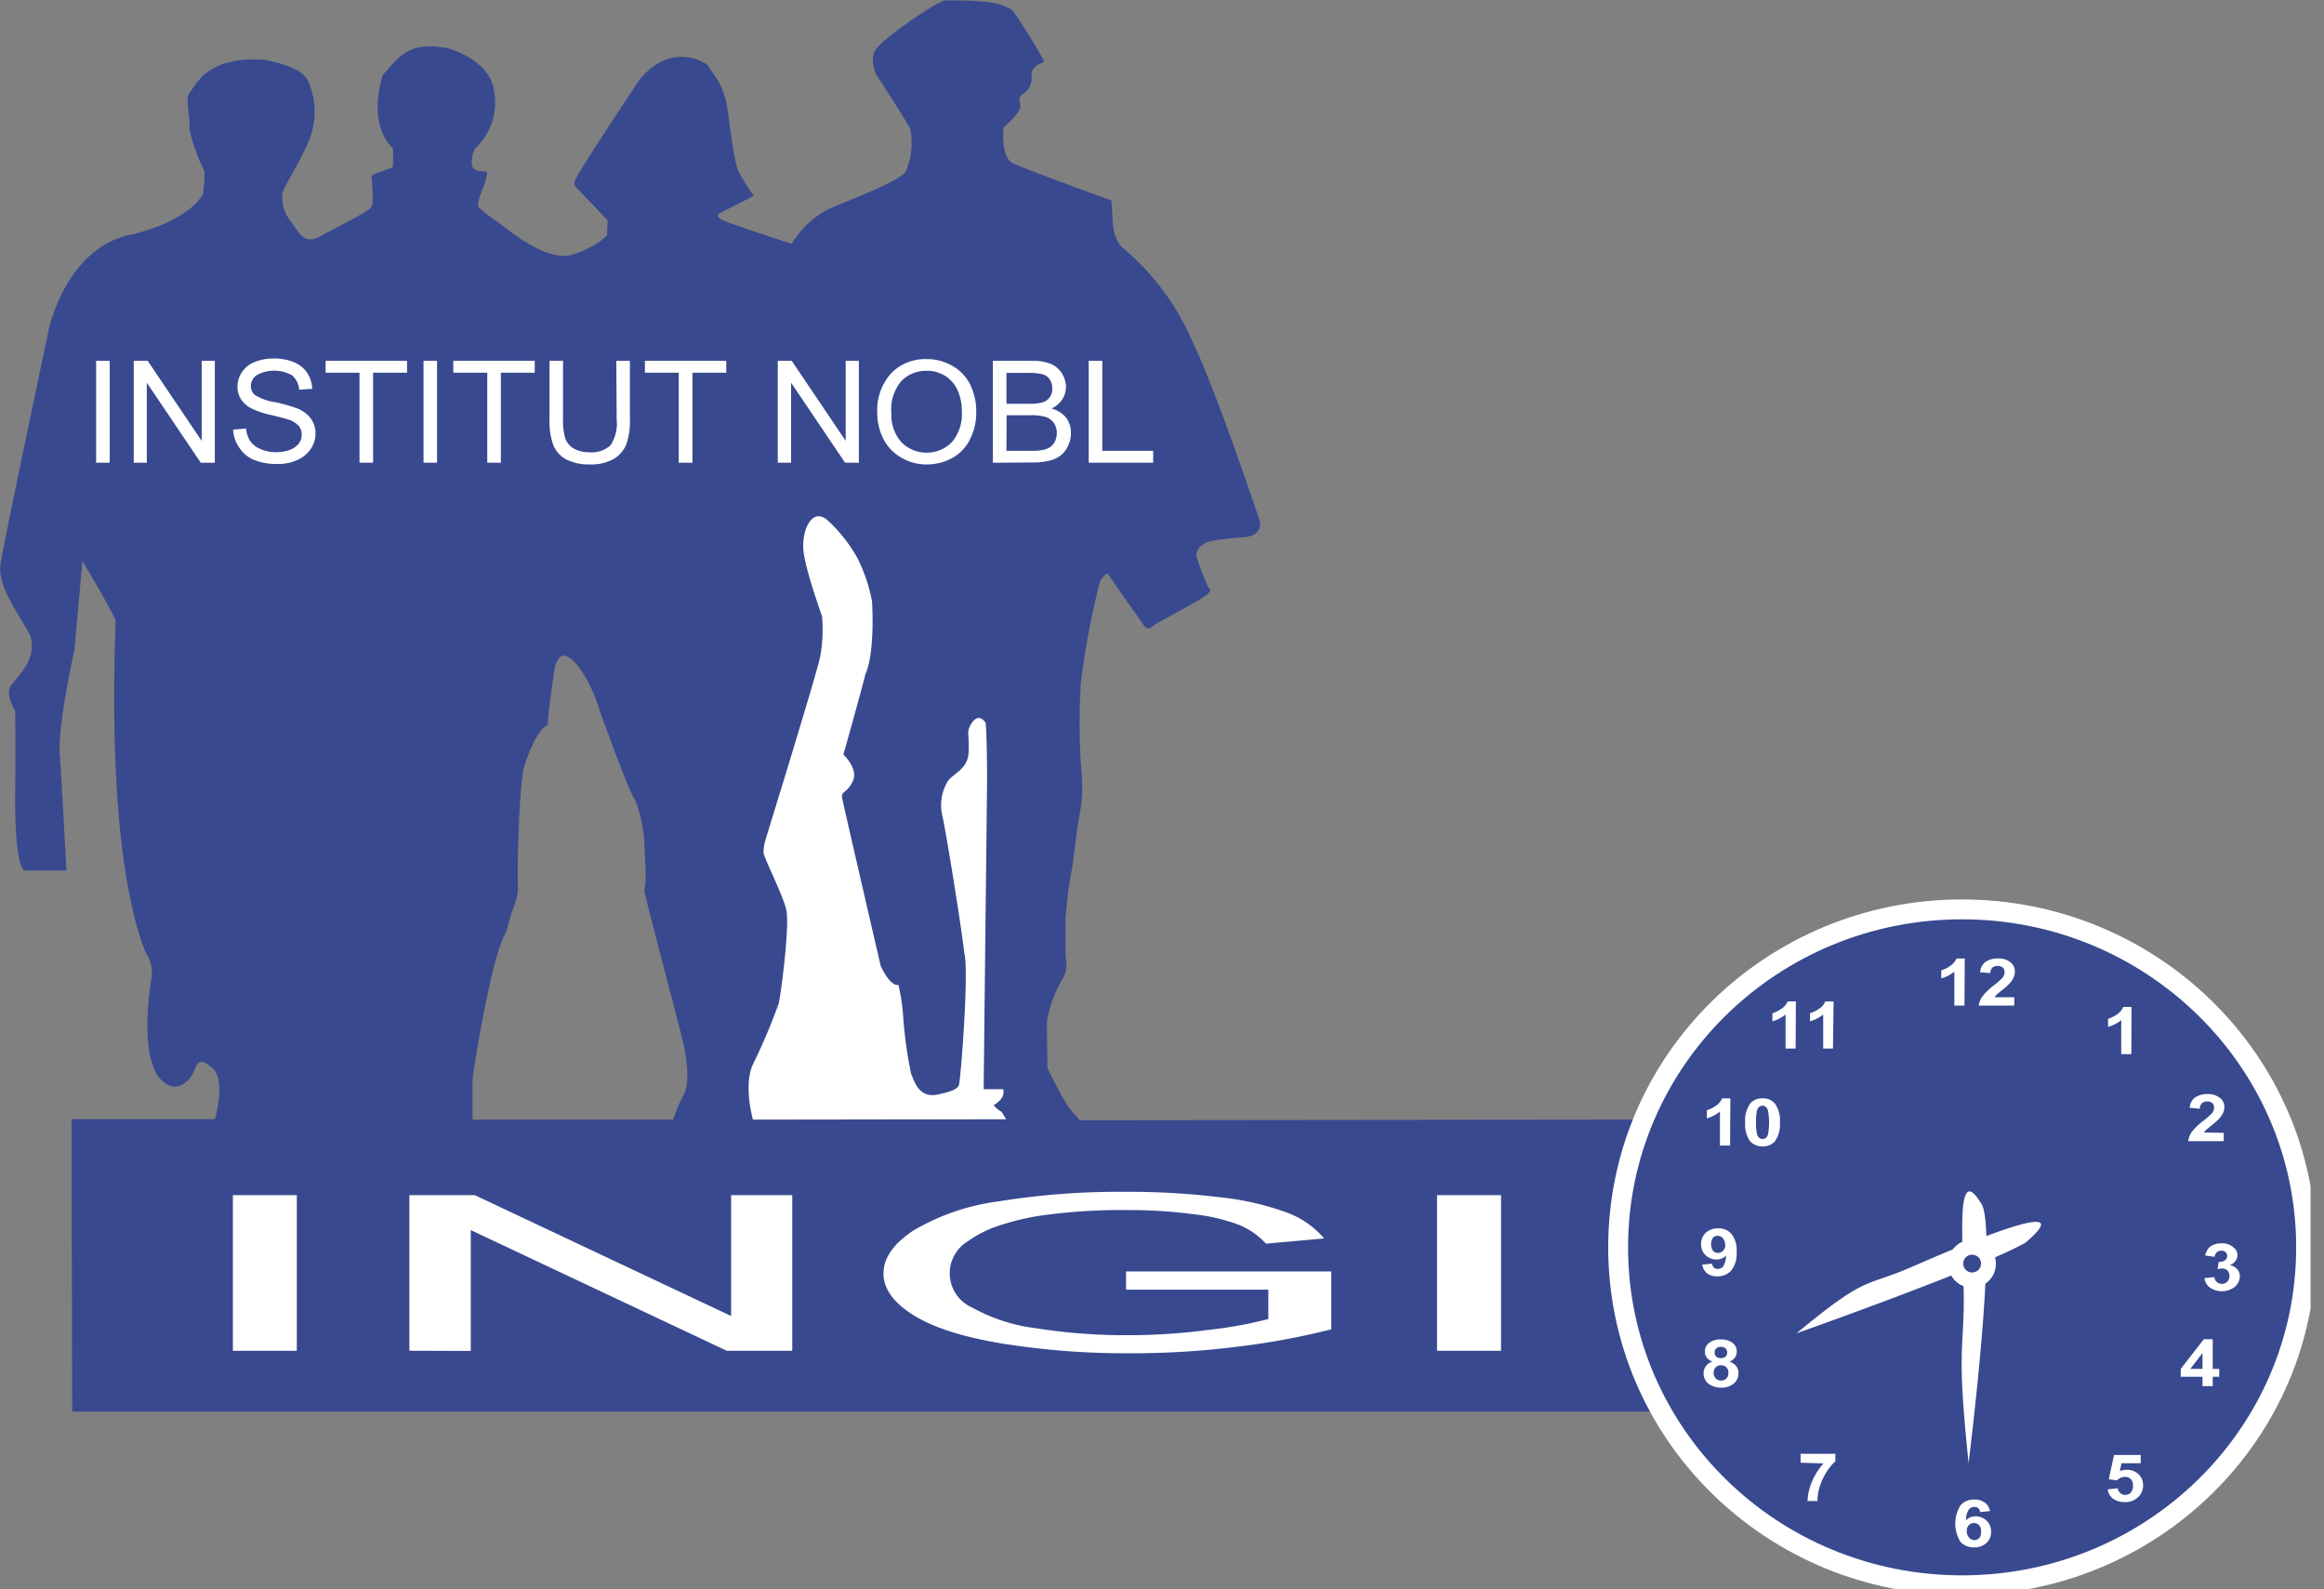 <svg width="117" height="80" fill="none" xmlns="http://www.w3.org/2000/svg"><rect width="100%" height="100%" fill="#808080" stroke="none"/><g clip-path="url(#a)"><path d="M15.06 56.341s-.202.067-.426-.582a6.138 6.138 0 0 1-.761-1.584v-1.097c.029-.267.09-.53.179-.783.201-.712 2.44-6.885 2.44-6.885s.111-.869.201-1.25c-.027-.693.13-4.583.13-4.583s.295-1.007.582-1.164c.286-.157.537-.224.671.313.196.35.31.74.336 1.142.045.671.067 2.726.067 2.726s-.336 1.697-.38 1.947c-.012.233.042.464.156.667.068.157.47 1.008.582 1.254.27.536.422 1.123.448 1.723-.023.716-.022 2.995-.022 3.174a6.029 6.029 0 0 1-.202 1.585c-.179.783-.201 1.678.448 2.1.4.325.89.52 1.405.559.112.022.14.044.14.407v.354l-5.995-.023Z" fill="#38498F"/><path d="M114.469 55.75c-3.353-7.242-9.826-9.082-11.769-9.592-1.942-.51-5.935-.229-6.571-.13-9.289 1.343-13.05 10.327-13.05 10.327l-28.73.031s-.102-.134-.237-.295c-.403-.278-1.374-2.319-1.374-2.319s-.031-1.477-.031-2.381c.138-.757.41-1.483.8-2.145.305-.568.135-.805.135-1.24v-1.71c.053-.88.165-1.754.336-2.618.067-.399.166-1.437.336-2.48a7.378 7.378 0 0 0 .134-2.279 32.78 32.78 0 0 1-.031-4.597c.211-1.671.524-3.327.935-4.96a.917.917 0 0 1 .403-.502s1.204 1.742 1.741 2.476c.27.537.538.174.64.103.104-.072 2.046-1.106 2.48-1.406.435-.3.3-.336.202-.506a12.501 12.501 0 0 1-.537-1.374.573.573 0 0 1 .3-.739c.139-.268 2.014-.367 2.014-.367 1.106-.098.806-.895.806-.895s-2.18-6.504-3.322-8.855a12.695 12.695 0 0 0-3.518-4.794c-.47-.336-.537-1.24-.537-1.24l-.067-1.173s-4.293-1.544-4.965-1.88c-.47-.197-.537-1.24-.47-1.79.739-.668.842-.896.842-1.106 0-.21-.17-.372.165-.6a.952.952 0 0 0 .403-.895c-.067-.238.202-.533.403-.605.201-.071.233-.134.233-.134A29.616 29.616 0 0 0 50.96.497a3.21 3.21 0 0 0-1.343-.403A15.829 15.829 0 0 0 47.54.031c-.506.135-2.919 1.791-3.389 2.382-.448.501-.036 1.343-.036 1.343s1.513 2.314 1.715 2.749a3.67 3.67 0 0 1-.238 2.148c-.447.537-2.748 1.374-3.885 1.876a4.625 4.625 0 0 0-1.849 1.746s-2.749-.896-3.353-1.142c-.604-.246-.269-.403-.269-.403l1.715-.873a11.338 11.338 0 0 1-.707-1.105c-.336-.573-.502-2.718-.703-3.72-.305-.94-.269-.775-.94-1.79-2.046-1.205-3.452.836-3.452.836S29.3 8.371 29.017 8.94c-.237.371.031.537.031.537l1.545 1.611-.036.74s-.336.496-1.674.97c-1.339.475-3.39-1.311-3.76-1.58a7.606 7.606 0 0 1-1.021-.783c-.17-.206.33-1.142.367-1.446.035-.304.17-.367-.202-.367-.371 0-.447-.17-.501-.269-.05-.308.008-.625.166-.895a3.133 3.133 0 0 0 .94-2.878c-.099-.94-1.003-1.746-2.315-2.15-1.978-.37-2.413.372-3.285 1.344-.806 2.645.505 3.684.505 3.684.019.313.019.627 0 .94-.17.134-.738.237-1.074.448 0 0 .134 1.343 0 1.571-.134.228-1.79 1.043-2.583 1.477-.792.434-1.039-.134-1.441-.703a1.952 1.952 0 0 1-.47-1.378c.035-.448 1.038-1.79 1.441-3.013a3.729 3.729 0 0 0-.098-2.619c-.202-.667-1.276-.971-2.212-1.173-2.923-.197-3.456 1.24-3.827 1.715-.166.3.035.935.035 1.84.166.708.414 1.395.74 2.045.014.393-.01.786-.072 1.173-.766 1.276-3.013 1.916-3.72 2.05-2.816.632-3.855 3.855-4.056 4.826C2.238 17.63.2 27.253.027 28.395c-.175 1.141.94 2.511 1.508 3.617.27 1.141-.367 1.714-.975 2.484-.336.448.201 1.272.201 1.272s.036 1.513 0 4.391c0 3.657.475 3.657.475 3.657h2.108s-.233-4.391-.336-5.868c-.103-1.478.739-5.229.739-5.229l.403-4.477s1.24 2.05 1.674 2.986c-.448 11.944 1.209 15.928 1.513 16.734a1.755 1.755 0 0 1 .269 1.378c-.475 3.214.067 4.423.367 4.857.971 1.178 1.79-.067 1.844-.447.166-.269.269-.537.94.067.6.707.063 2.516.063 2.516H3.6l.035 14.719h80.42c1.545 2.65 4.092 4.763 4.83 5.371 4.03 2.82 7.477 3.362 9.12 3.425 5.868.448 10.564-2.552 12.843-4.897 3.823-3.488 4.691-8.058 4.924-9.258a19.3 19.3 0 0 0-1.303-9.942Zm-80.04-.666a8.476 8.476 0 0 0-.542 1.271H23.788v-2.014c.103-.896 1.008-6.438 1.71-7.445.372-1.544.605-1.575.573-2.278-.031-.703.032-4.66.3-5.972.403-1.307.896-2.077 1.209-2.144.031-.896.237-2.01.3-2.579.063-.568.336-1.611 1.343-.237.437.647.765 1.36.971 2.113.134.304 1.41 3.957 1.79 4.476.244.648.395 1.326.448 2.015 0 .568.166 2.01 0 2.516.099.6 1.876 7.207 2.01 7.874.135.667.287 1.867-.013 2.404Z" fill="#38498F"/><path d="M37.907 56.355s-.496-1.71 0-2.784a29.365 29.365 0 0 0 1.303-3.085c.099-.447.569-3.926.367-4.727-.201-.801-1.137-2.614-1.137-2.851 0-.216.033-.43.099-.636.067-.237 2.551-8.25 2.753-9.222a7.611 7.611 0 0 0 .098-1.978c0-.099-.837-2.315-.94-3.353-.103-1.039.448-2.283 1.276-1.473a7.61 7.61 0 0 1 1.41 1.79c.365.704.623 1.459.765 2.239.04.6.103 2.686-.33 3.653-.27 1.074-1.111 4.055-1.111 4.055s.774.703.47 1.343c-.304.64-.6.47-.533.842.068.371 1.939 8.443 1.939 8.443s.447 1.034.895.967a9.6 9.6 0 0 1 .233 1.508c.066.993.2 1.98.403 2.955.17.403.403 1.271 1.374 1.043.506-.108 1.007-.242 1.043-.506.098-.448.501-5.667.264-6.608-.201-1.71-.971-6.37-1.106-6.907a2.319 2.319 0 0 1 .305-1.79c.367-.399.895-.569 1.007-1.272.063-.873-.067-1.074.031-1.343.099-.268.448-.846.837-.273.072.739.072 2.883.072 2.883l-.17 15.26v.296h.971s.202.403-.47.806c.112.136.249.25.403.336l.229.371-12.75.018ZM11.724 67.99v-7.834h3.219v7.834h-3.219ZM20.61 67.99v-7.834h3.29l12.906 6.083v-6.083h3.08v7.834h-3.295L23.7 61.915v6.084l-3.089-.01ZM56.691 64.914v-.917h10.332v2.914c-1.612.406-3.25.705-4.902.895-1.721.21-3.454.314-5.188.309a39.244 39.244 0 0 1-6.527-.497c-1.958-.325-3.437-.803-4.436-1.432-1-.63-1.497-1.328-1.49-2.095 0-.766.492-1.478 1.485-2.14a11.226 11.226 0 0 1 4.28-1.477 38.081 38.081 0 0 1 6.437-.484 37.652 37.652 0 0 1 4.781.278c1.144.12 2.268.38 3.348.774a4.476 4.476 0 0 1 1.85 1.294l-2.924.264a3.835 3.835 0 0 0-1.343-.94 9.4 9.4 0 0 0-2.332-.546 24.68 24.68 0 0 0-3.353-.206 28.75 28.75 0 0 0-3.828.215c-.884.098-1.756.29-2.6.573a5.64 5.64 0 0 0-1.54.774 1.88 1.88 0 0 0 .192 3.34c1.01.56 2.12.917 3.268 1.052 1.506.235 3.028.35 4.553.344a30.643 30.643 0 0 0 4.091-.268 20.87 20.87 0 0 0 3.008-.546v-1.478h-7.162ZM72.346 67.99v-7.834h3.223v7.834h-3.224ZM4.84 23.292v-5.13h.684v5.13h-.685ZM6.733 23.292v-5.13h.702l2.718 4.029v-4.03h.662v5.13h-.707l-2.717-4.028v4.029h-.658ZM11.737 21.626l.65-.058c.019.226.09.443.21.636.13.18.31.319.52.398.249.109.52.162.791.157.235.003.469-.036.69-.117.176-.063.331-.175.447-.322a.72.72 0 0 0 .144-.448.676.676 0 0 0-.14-.425 1.168 1.168 0 0 0-.447-.3c-.139-.053-.447-.134-.917-.25a4.476 4.476 0 0 1-.994-.323 1.393 1.393 0 0 1-.555-.474 1.182 1.182 0 0 1-.18-.64c-.001-.26.077-.513.225-.726.155-.235.38-.415.644-.514a2.51 2.51 0 0 1 .954-.175c.346-.008.69.055 1.011.184.274.106.508.294.672.537.16.239.248.518.255.806l-.658.044a1.04 1.04 0 0 0-.358-.725 1.827 1.827 0 0 0-1.79 0 .676.676 0 0 0-.283.542.587.587 0 0 0 .202.447c.312.191.662.315 1.025.363.388.08.77.19 1.141.327.268.11.5.29.672.524.145.215.22.47.215.73.001.274-.082.543-.238.77-.166.248-.4.442-.676.559-.312.14-.651.209-.993.201a3.022 3.022 0 0 1-1.178-.201 1.639 1.639 0 0 1-.743-.609 1.71 1.71 0 0 1-.318-.918ZM18.099 23.292v-4.53h-1.706v-.6h4.1v.6h-1.71v4.53H18.1ZM21.322 23.292v-5.13h.68v5.13h-.68ZM24.531 23.292v-4.53h-1.71v-.6h4.1v.6h-1.705v4.53h-.685ZM31.027 18.162h.685v2.959c.015.417-.044.834-.175 1.23a1.53 1.53 0 0 1-.631.744c-.368.202-.785.3-1.204.282-.41.014-.817-.07-1.187-.246a1.468 1.468 0 0 1-.657-.721 3.472 3.472 0 0 1-.193-1.29v-2.958h.68v2.959c-.014.333.029.666.126.984.086.211.245.384.447.488.23.12.485.179.744.17a1.411 1.411 0 0 0 1.065-.34 1.96 1.96 0 0 0 .318-1.302l-.018-2.96ZM34.17 23.292v-4.53h-1.702v-.6h4.096v.6H34.86v4.53h-.69ZM39.156 23.292v-5.13h.703l2.717 4.029v-4.03h.663v5.13h-.694l-2.718-4.028v4.029h-.671ZM44.165 20.794a2.77 2.77 0 0 1 .694-1.997 2.365 2.365 0 0 1 1.79-.72c.456-.008.905.11 1.299.34.385.218.696.545.895.94.207.428.312.898.305 1.374.009.485-.102.965-.323 1.397a2.104 2.104 0 0 1-.895.93c-.387.212-.821.32-1.262.319a2.462 2.462 0 0 1-1.307-.35 2.283 2.283 0 0 1-.896-.953 2.873 2.873 0 0 1-.3-1.28Zm.712 0c-.03.534.15 1.06.502 1.463a1.791 1.791 0 0 0 2.542 0c.356-.426.536-.972.502-1.526a2.602 2.602 0 0 0-.215-1.092 1.643 1.643 0 0 0-.627-.721c-.279-.171-.6-.26-.927-.255a1.751 1.751 0 0 0-1.253.492 2.19 2.19 0 0 0-.524 1.652v-.013ZM49.985 23.292v-5.13h1.96c.325-.013.65.039.954.152.231.1.427.267.564.479.127.204.197.44.202.68-.002.22-.064.435-.18.622a1.343 1.343 0 0 1-.546.47c.283.07.537.226.726.448.168.224.256.499.25.779.003.231-.05.46-.152.667a1.306 1.306 0 0 1-.38.479c-.17.123-.364.21-.569.255a3.445 3.445 0 0 1-.837.085l-1.992.014Zm.685-2.968h1.123c.222.01.443-.01.658-.063a.68.68 0 0 0 .524-.703.802.802 0 0 0-.12-.448.608.608 0 0 0-.359-.268 2.895 2.895 0 0 0-.788-.072H50.67v1.554Zm0 2.368h1.276c.15.005.3-.004.447-.027.158-.016.31-.065.448-.143a.77.77 0 0 0 .26-.287.895.895 0 0 0 .102-.447.833.833 0 0 0-.152-.502.806.806 0 0 0-.412-.3 2.54 2.54 0 0 0-.756-.085h-1.204l-.01 1.79ZM54.81 23.292v-5.13h.685v4.53h2.561v.6h-3.245ZM106.112 74.964l.51-.05a.366.366 0 0 0 .376.332.379.379 0 0 0 .273-.117.504.504 0 0 0 .112-.353.45.45 0 0 0-.112-.327.395.395 0 0 0-.295-.112.544.544 0 0 0-.394.175l-.417-.054.264-1.222h1.343v.416h-.967l-.085.399a.9.9 0 0 1 .354-.072.828.828 0 0 1 .582.22.733.733 0 0 1 .237.572.797.797 0 0 1-.192.524.907.907 0 0 1-.721.313 1.015 1.015 0 0 1-.604-.174.695.695 0 0 1-.264-.47ZM90.65 73.625v-.447h1.75v.376c-.174.16-.324.344-.448.546-.148.23-.264.48-.344.743-.072.23-.11.47-.112.712h-.497c.014-.345.093-.683.233-.999.14-.328.333-.63.573-.895l-1.155-.036ZM86.213 68.531a.555.555 0 0 1-.29-.206.492.492 0 0 1-.09-.282.529.529 0 0 1 .21-.448.895.895 0 0 1 .591-.174.895.895 0 0 1 .591.174.528.528 0 0 1 .21.448c0 .106-.032.21-.094.295a.596.596 0 0 1-.273.193.8.8 0 0 1 .34.228.573.573 0 0 1 .112.354.663.663 0 0 1-.237.528.927.927 0 0 1-.627.206 1.035 1.035 0 0 1-.604-.17.646.646 0 0 1-.286-.546c-.001-.126.036-.25.107-.354a.666.666 0 0 1 .34-.246Zm.059.555a.397.397 0 0 0 .107.296.368.368 0 0 0 .273.107.356.356 0 0 0 .26-.103.386.386 0 0 0 .103-.295.364.364 0 0 0-.103-.27.376.376 0 0 0-.269-.098.332.332 0 0 0-.282.117.407.407 0 0 0-.09.237v.009Zm.049-1.012a.277.277 0 0 0 .085.215.331.331 0 0 0 .228.072.367.367 0 0 0 .237-.072.304.304 0 0 0 0-.42.35.35 0 0 0-.228-.077.368.368 0 0 0-.237.076.262.262 0 0 0-.085.206ZM85.694 63.656l.502-.05a.313.313 0 0 0 .09.198c.056.046.127.07.2.067a.344.344 0 0 0 .27-.13c.094-.164.142-.352.138-.541a.64.64 0 0 1-.48.196.77.77 0 0 1-.718-.464.729.729 0 0 1-.055-.306.753.753 0 0 1 .241-.581.917.917 0 0 1 .618-.22.863.863 0 0 1 .667.282c.199.263.292.59.26.918.028.333-.07.666-.274.931a.928.928 0 0 1-.702.287.802.802 0 0 1-.506-.148.707.707 0 0 1-.25-.439Zm1.15-.994a.492.492 0 0 0-.107-.34.352.352 0 0 0-.39-.096.317.317 0 0 0-.107.074.6.6 0 0 0 0 .658.318.318 0 0 0 .251.107.327.327 0 0 0 .25-.103.413.413 0 0 0 .122-.3h-.018ZM110.884 69.771v-.474h-1.097v-.394l1.164-1.495h.447v1.495h.327v.394h-.327v.474h-.514Zm0-.868v-.801l-.614.8h.614ZM110.982 64.332l.497-.05a.407.407 0 0 0 .13.252c.07.059.159.09.25.09a.359.359 0 0 0 .269-.113.384.384 0 0 0 .112-.286.379.379 0 0 0-.103-.278.356.356 0 0 0-.26-.098 1.264 1.264 0 0 0-.233.031l.054-.363a.498.498 0 0 0 .318-.08.284.284 0 0 0 .083-.099.286.286 0 0 0 .008-.229.22.22 0 0 0-.064-.084.302.302 0 0 0-.211-.072.34.34 0 0 0-.228.081.375.375 0 0 0-.112.228l-.474-.067a.963.963 0 0 1 .147-.34.631.631 0 0 1 .282-.201.948.948 0 0 1 .399-.072.842.842 0 0 1 .604.21.5.5 0 0 1 .193.394.555.555 0 0 1-.39.493.63.63 0 0 1 .367.197c.094.098.146.23.144.367a.69.69 0 0 1-.26.532 1.066 1.066 0 0 1-1.245.036.688.688 0 0 1-.277-.479ZM111.953 57.022v.416h-1.79c.02-.16.078-.314.17-.448a3.04 3.04 0 0 1 .582-.568c.16-.117.309-.248.448-.39a.454.454 0 0 0 .103-.277.297.297 0 0 0-.09-.237.407.407 0 0 0-.26-.076.37.37 0 0 0-.259.085.446.446 0 0 0-.112.282l-.506-.05a.682.682 0 0 1 .286-.528c.181-.113.392-.169.605-.161a.952.952 0 0 1 .626.188.573.573 0 0 1 .229.448.73.73 0 0 1-.063.309c-.055.11-.126.21-.21.3-.103.109-.216.21-.336.3-.166.134-.269.219-.313.264a.64.64 0 0 0-.103.125l.993.018ZM107.302 53.06h-.51v-1.714a1.76 1.76 0 0 1-.662.34v-.407c.159-.049.31-.121.447-.215a.893.893 0 0 0 .318-.38h.416l-.009 2.376ZM98.9 50.616h-.51v-1.71a1.79 1.79 0 0 1-.658.34v-.407a1.46 1.46 0 0 0 .447-.22.896.896 0 0 0 .323-.375h.412l-.014 2.372ZM101.407 50.195v.421h-1.79a.994.994 0 0 1 .174-.447c.167-.213.361-.402.577-.564.159-.118.309-.249.448-.39a.447.447 0 0 0 .103-.278.297.297 0 0 0-.09-.237.447.447 0 0 0-.523 0 .406.406 0 0 0-.103.282l-.515-.044a.707.707 0 0 1 .286-.533c.184-.113.398-.17.614-.161a.953.953 0 0 1 .622.188.592.592 0 0 1 .228.47c0 .105-.023.209-.067.304a1.252 1.252 0 0 1-.206.304 3.994 3.994 0 0 1-.336.3 6.6 6.6 0 0 0-.313.26.828.828 0 0 0-.103.125h.994ZM90.4 52.778h-.507v-1.714c-.195.159-.42.276-.662.344v-.407c.158-.052.31-.126.447-.22a.851.851 0 0 0 .323-.375h.411l-.013 2.372ZM92.28 52.778h-.493v-1.714c-.195.159-.42.276-.663.344v-.407c.16-.05.31-.125.448-.22a.85.85 0 0 0 .322-.375h.417l-.032 2.372ZM87.1 57.662h-.51v-1.714c-.193.16-.418.277-.659.344v-.412c.161-.047.313-.12.448-.219a.829.829 0 0 0 .322-.376h.412l-.013 2.377ZM88.734 55.285a.769.769 0 0 1 .609.246c.2.279.295.62.264.963.03.345-.064.689-.264.971a.798.798 0 0 1-.61.237.818.818 0 0 1-.63-.264 1.432 1.432 0 0 1-.242-.949c-.03-.343.065-.685.268-.962a.767.767 0 0 1 .605-.242Zm0 .372a.273.273 0 0 0-.166.053.376.376 0 0 0-.112.188 2.367 2.367 0 0 0-.049.596 2.34 2.34 0 0 0 .045.573c.017.08.057.153.116.21a.283.283 0 0 0 .331 0 .363.363 0 0 0 .112-.188 3.342 3.342 0 0 0 0-1.168.358.358 0 0 0-.12-.21.25.25 0 0 0-.157-.063v.009ZM100.185 76.06l-.497.05a.27.27 0 0 0-.296-.26.349.349 0 0 0-.273.13.976.976 0 0 0-.143.542.64.64 0 0 1 .479-.197.792.792 0 0 1 .555.215c.076.07.135.157.174.253.04.095.058.198.054.302a.727.727 0 0 1-.241.577.895.895 0 0 1-.623.215.896.896 0 0 1-.671-.273 1.737 1.737 0 0 1 0-1.849.897.897 0 0 1 .707-.286.829.829 0 0 1 .506.148c.143.103.24.26.269.434Zm-1.169 1a.474.474 0 0 0 .121.34.352.352 0 0 0 .393.095.329.329 0 0 0 .109-.073.448.448 0 0 0 .094-.323.45.45 0 0 0-.099-.335.362.362 0 0 0-.595.136.39.39 0 0 0-.023.16ZM90.444 67.112c3.64-3.008 3.375-2.278 5.846-3.362 1.5-.649 8.832-3.877 5.685-1.204-2.198 1.267-11.531 4.566-11.531 4.566Z" fill="#fff"/><path d="M99.106 73.653c-.542-5.26-.309-5.48-.246-7.655.076-2.52-.551-7.758.855-5.462.917 1.061-.61 13.117-.61 13.117Z" fill="#fff"/><path d="M100.48 63.602a1.198 1.198 0 0 1-2.376.235 1.2 1.2 0 1 1 2.376-.235Z" fill="#fff"/><path d="M99.733 63.602a.448.448 0 1 1-.896 0 .448.448 0 0 1 .896 0Z" fill="#38498F"/><path d="M116.099 62.783c0 9.401-7.749 17.011-17.32 17.011-9.57 0-17.315-7.61-17.315-17.01 0-9.401 7.753-17.011 17.315-17.011 9.562 0 17.32 7.636 17.32 17.01Z" stroke="#fff"/></g><defs><clipPath id="a"><path fill="#fff" d="M0 0h116.323v80H0z"/></clipPath></defs></svg>